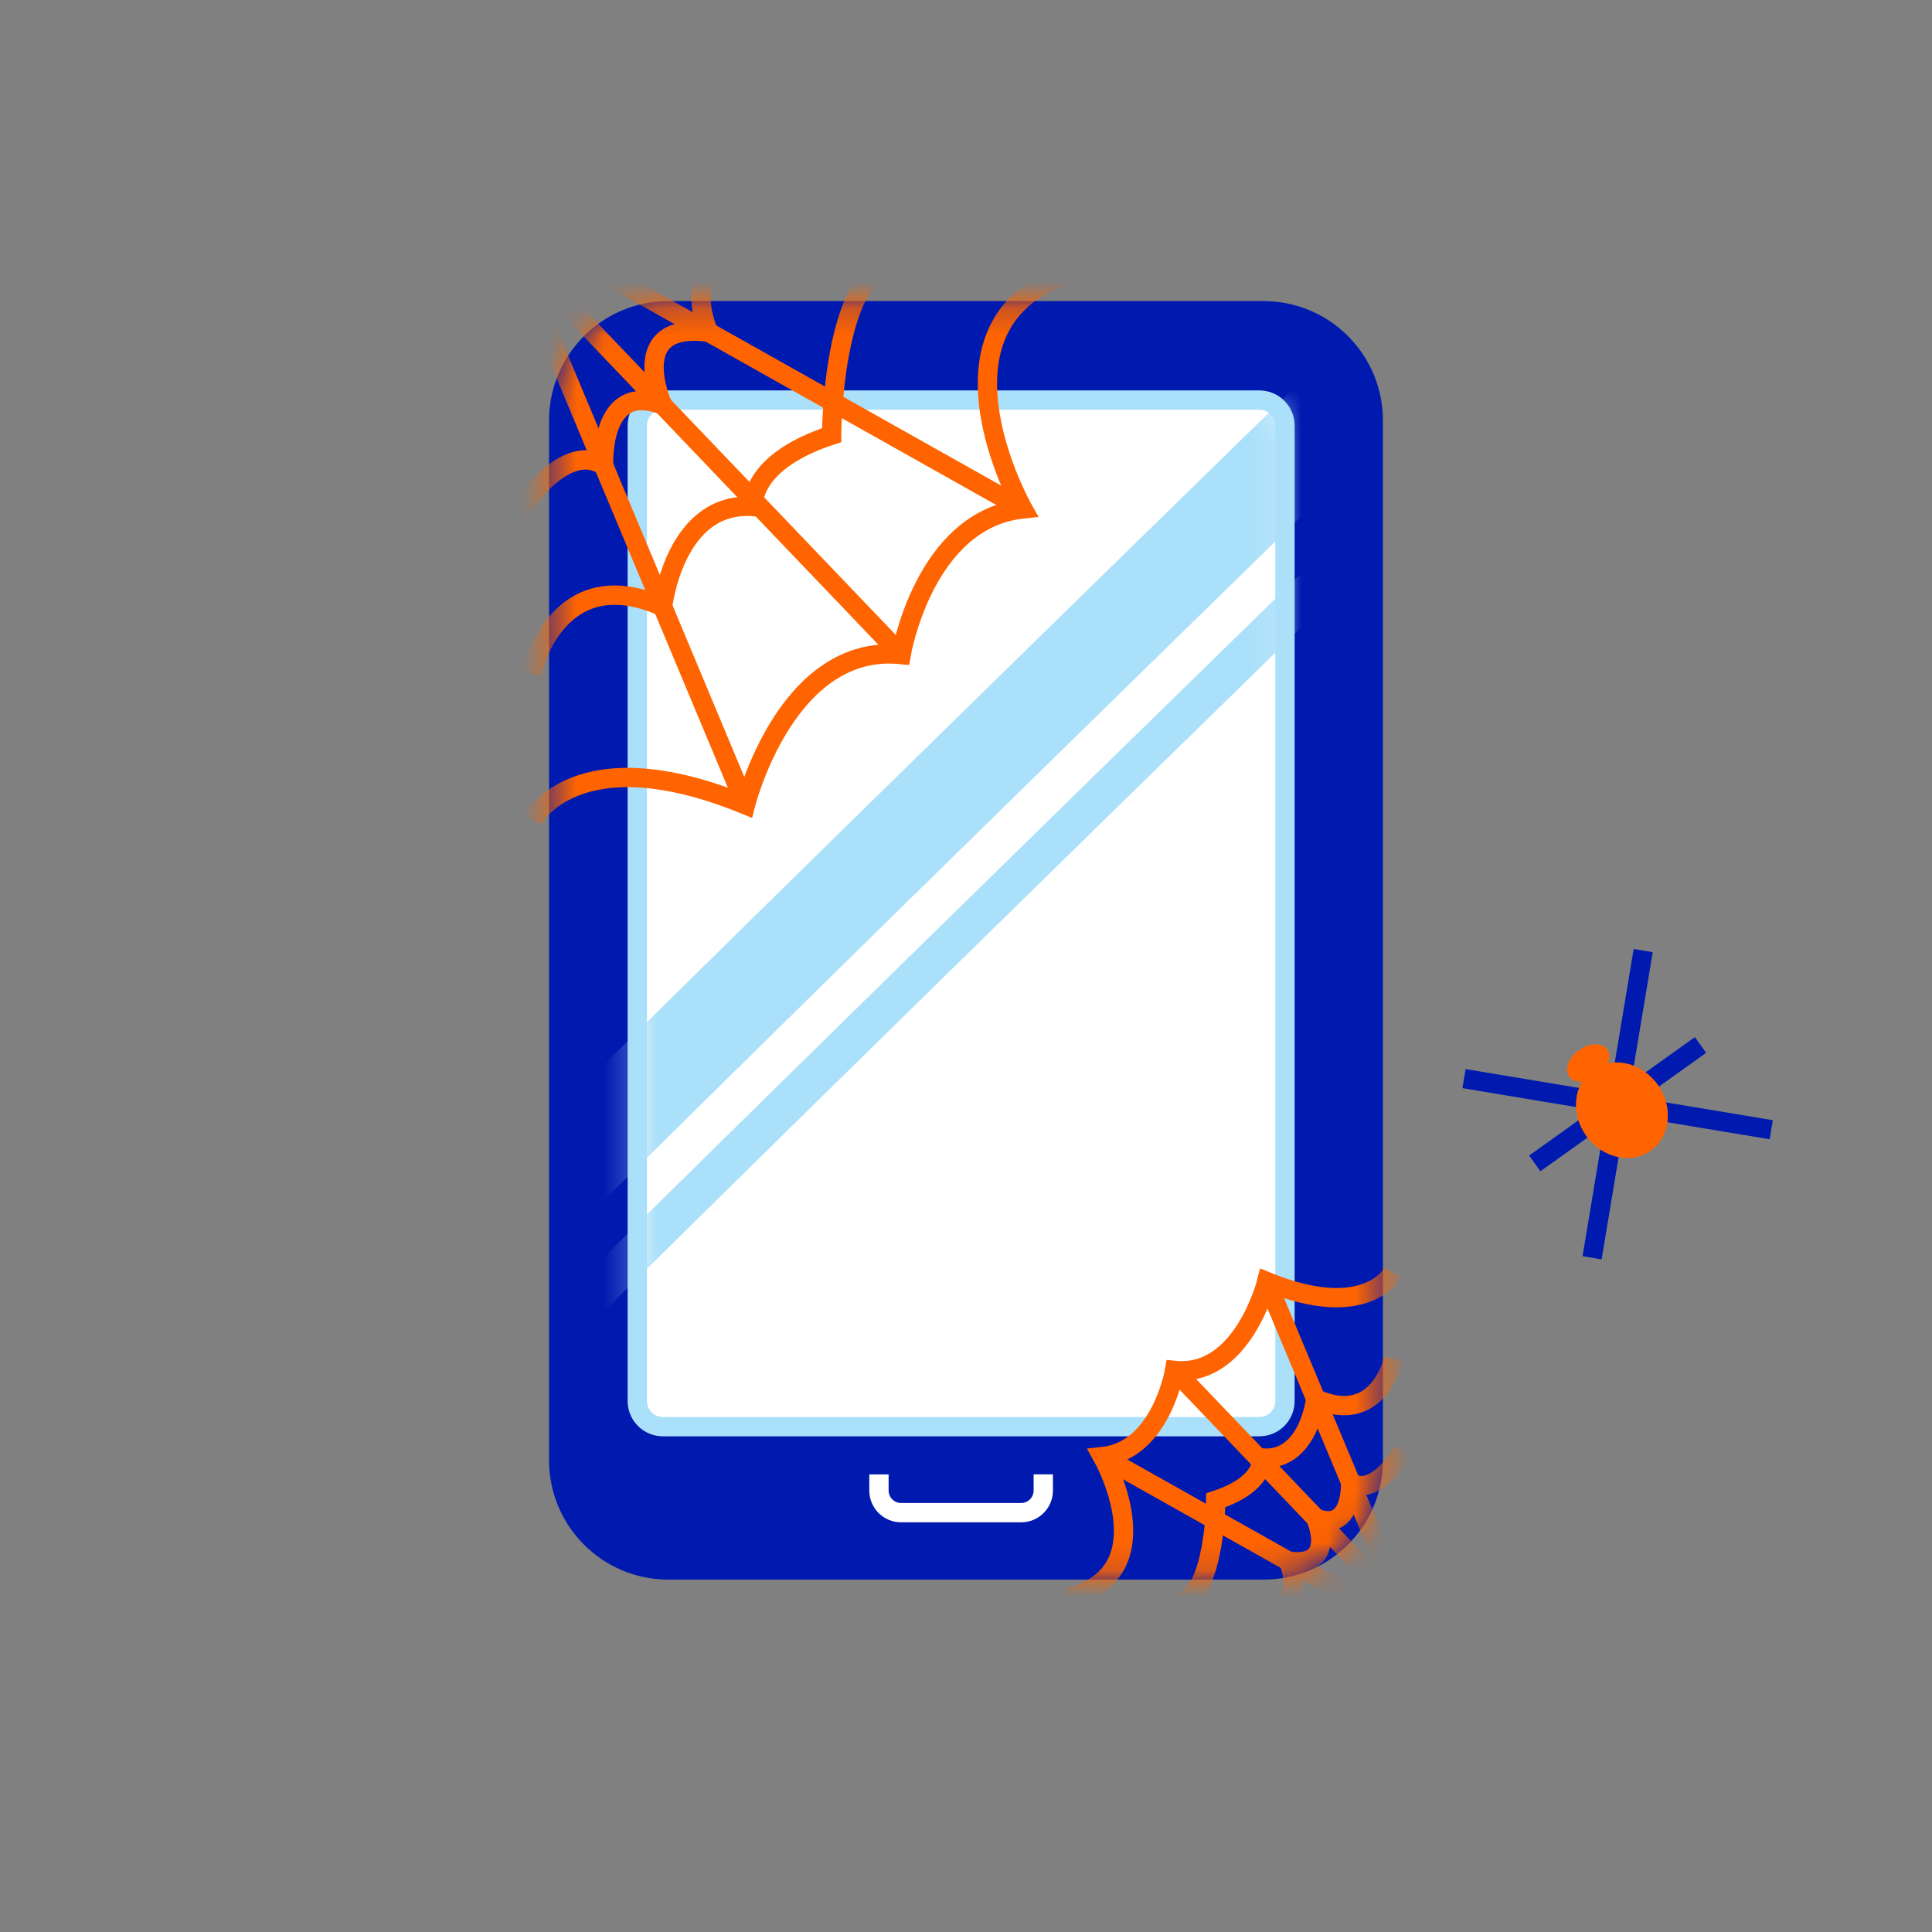 <svg width="72" height="72" viewBox="0 0 72 72" fill="none" xmlns="http://www.w3.org/2000/svg">
<rect x="0" y="0" width="72" height="72" fill="#808080" stroke="none"/>
<path d="M20.461 15.67C20.461 13.213 22.453 11.221 24.91 11.221H47.088C49.545 11.221 51.537 13.213 51.537 15.67V54.419C51.537 56.876 49.545 58.868 47.088 58.868H24.91C22.453 58.868 20.461 56.876 20.461 54.419V15.67Z" fill="#0019AF"/>
<path d="M23.75 15.864C23.75 15.337 24.177 14.91 24.703 14.91H46.933C47.46 14.91 47.887 15.337 47.887 15.864V52.214C47.887 52.74 47.46 53.167 46.933 53.167H24.703C24.177 53.167 23.75 52.74 23.75 52.214V15.864Z" fill="white" stroke="#AAE0FA" stroke-width="0.72"/>
<path d="M38.88 54.944V55.548C38.88 56.003 38.511 56.372 38.056 56.372H33.58C33.361 56.372 33.152 56.285 32.997 56.13C32.843 55.976 32.756 55.767 32.756 55.548V54.946" stroke="white" stroke-width="0.72"/>
<mask id="mask0" mask-type="alpha" maskUnits="userSpaceOnUse" x="20" y="11" width="32" height="48">
<path fill-rule="evenodd" clip-rule="evenodd" d="M20.461 15.67C20.461 13.213 22.453 11.221 24.91 11.221H47.088C49.545 11.221 51.537 13.213 51.537 15.67V54.419C51.537 56.876 49.545 58.868 47.088 58.868H24.91C22.453 58.868 20.461 56.876 20.461 54.419V15.67Z" fill="white"/>
</mask>
<g mask="url(#mask0)">
<path d="M19.834 30.564C19.834 30.564 21.466 27.409 27.782 29.992C27.782 29.992 29.289 23.949 33.583 24.392C33.583 24.392 34.433 19.359 38.122 18.965C38.122 18.965 34.004 11.669 40.294 10.065" stroke="#FF6400" stroke-width="0.72"/>
<path d="M27.782 29.992L19.111 9.259L33.583 24.393" stroke="#FF6400" stroke-width="0.72"/>
<path d="M38.122 18.965L17.848 7.569" stroke="#FF6400" stroke-width="0.72"/>
<path d="M19.795 25.117C19.795 25.117 20.707 20.84 24.694 22.608C24.694 22.608 25.135 18.657 28.078 18.877C28.078 18.877 27.867 17.239 30.992 16.217C30.992 16.217 31.005 10.323 33.26 9.748" stroke="#FF6400" stroke-width="0.72"/>
<path d="M19.152 19.321C19.152 19.321 20.95 16.336 22.495 17.35C22.495 17.35 22.333 14.182 24.691 15.094C24.691 15.094 23.283 11.953 26.41 12.382C26.41 12.382 24.779 8.948 29.322 8.971" stroke="#FF6400" stroke-width="0.72"/>
</g>
<mask id="mask1" mask-type="alpha" maskUnits="userSpaceOnUse" x="33" y="30" width="19" height="29">
<path fill-rule="evenodd" clip-rule="evenodd" d="M51.539 54.419C51.539 56.876 49.547 58.868 47.09 58.868H37.598C35.141 58.868 33.148 56.876 33.148 54.419V35.12C33.148 32.663 35.141 30.671 37.598 30.671H47.09C49.547 30.671 51.539 32.663 51.539 35.12V54.419Z" fill="white"/>
</mask>
<g mask="url(#mask1)">
<path d="M51.911 47.421C51.911 47.421 50.945 49.288 47.207 47.76C47.207 47.76 46.316 51.336 43.774 51.072C43.774 51.072 43.27 54.05 41.088 54.284C41.088 54.284 43.525 58.602 39.803 59.551" stroke="#FF6400" stroke-width="0.72"/>
<path d="M47.206 47.76L52.337 60.029L43.773 51.073" stroke="#FF6400" stroke-width="0.72"/>
<path d="M41.086 54.285L53.084 61.029" stroke="#FF6400" stroke-width="0.72"/>
<path d="M51.932 50.645C51.932 50.645 51.392 53.176 49.033 52.13C49.033 52.13 48.772 54.47 47.031 54.338C47.031 54.338 47.156 55.307 45.307 55.912C45.307 55.912 45.299 59.4 43.965 59.74" stroke="#FF6400" stroke-width="0.72"/>
<path d="M52.313 54.075C52.313 54.075 51.249 55.842 50.333 55.242C50.333 55.242 50.429 57.117 49.034 56.577C49.034 56.577 49.867 58.435 48.017 58.181C48.017 58.181 48.981 60.214 46.293 60.2" stroke="#FF6400" stroke-width="0.72"/>
</g>
<path d="M59.332 46.874L61.237 35.426" stroke="#0019AF" stroke-width="0.72"/>
<path d="M54.56 40.197L66.009 42.102" stroke="#0019AF" stroke-width="0.72"/>
<path d="M57.197 43.356L63.373 38.943" stroke="#0019AF" stroke-width="0.72"/>
<path d="M61.52 42.879C62.257 42.353 62.372 41.252 61.778 40.421C61.184 39.59 60.105 39.342 59.369 39.868C58.632 40.395 58.517 41.496 59.111 42.327C59.705 43.158 60.784 43.406 61.52 42.879Z" fill="#FF6400"/>
<path d="M59.534 40.098C59.925 39.819 60.087 39.377 59.897 39.112C59.707 38.846 59.237 38.857 58.846 39.136C58.455 39.415 58.293 39.857 58.483 40.123C58.672 40.388 59.143 40.377 59.534 40.098Z" fill="#FF6400"/>
<mask id="mask2" mask-type="alpha" maskUnits="userSpaceOnUse" x="23" y="14" width="25" height="40">
<path fill-rule="evenodd" clip-rule="evenodd" d="M23.75 15.864C23.75 15.337 24.177 14.91 24.703 14.91H46.933C47.46 14.91 47.887 15.337 47.887 15.864V52.214C47.887 52.74 47.46 53.167 46.933 53.167H24.703C24.177 53.167 23.75 52.74 23.75 52.214V15.864Z" fill="white"/>
</mask>
<g mask="url(#mask2)">
<path d="M12.268 52.576C12.268 51.984 54.537 10.828 54.537 10.828" stroke="#AAE0FA" stroke-width="3.6"/>
<path d="M12.268 58.231C12.268 57.64 54.537 16.484 54.537 16.484" stroke="#AAE0FA" stroke-width="1.44"/>
</g>
</svg>

